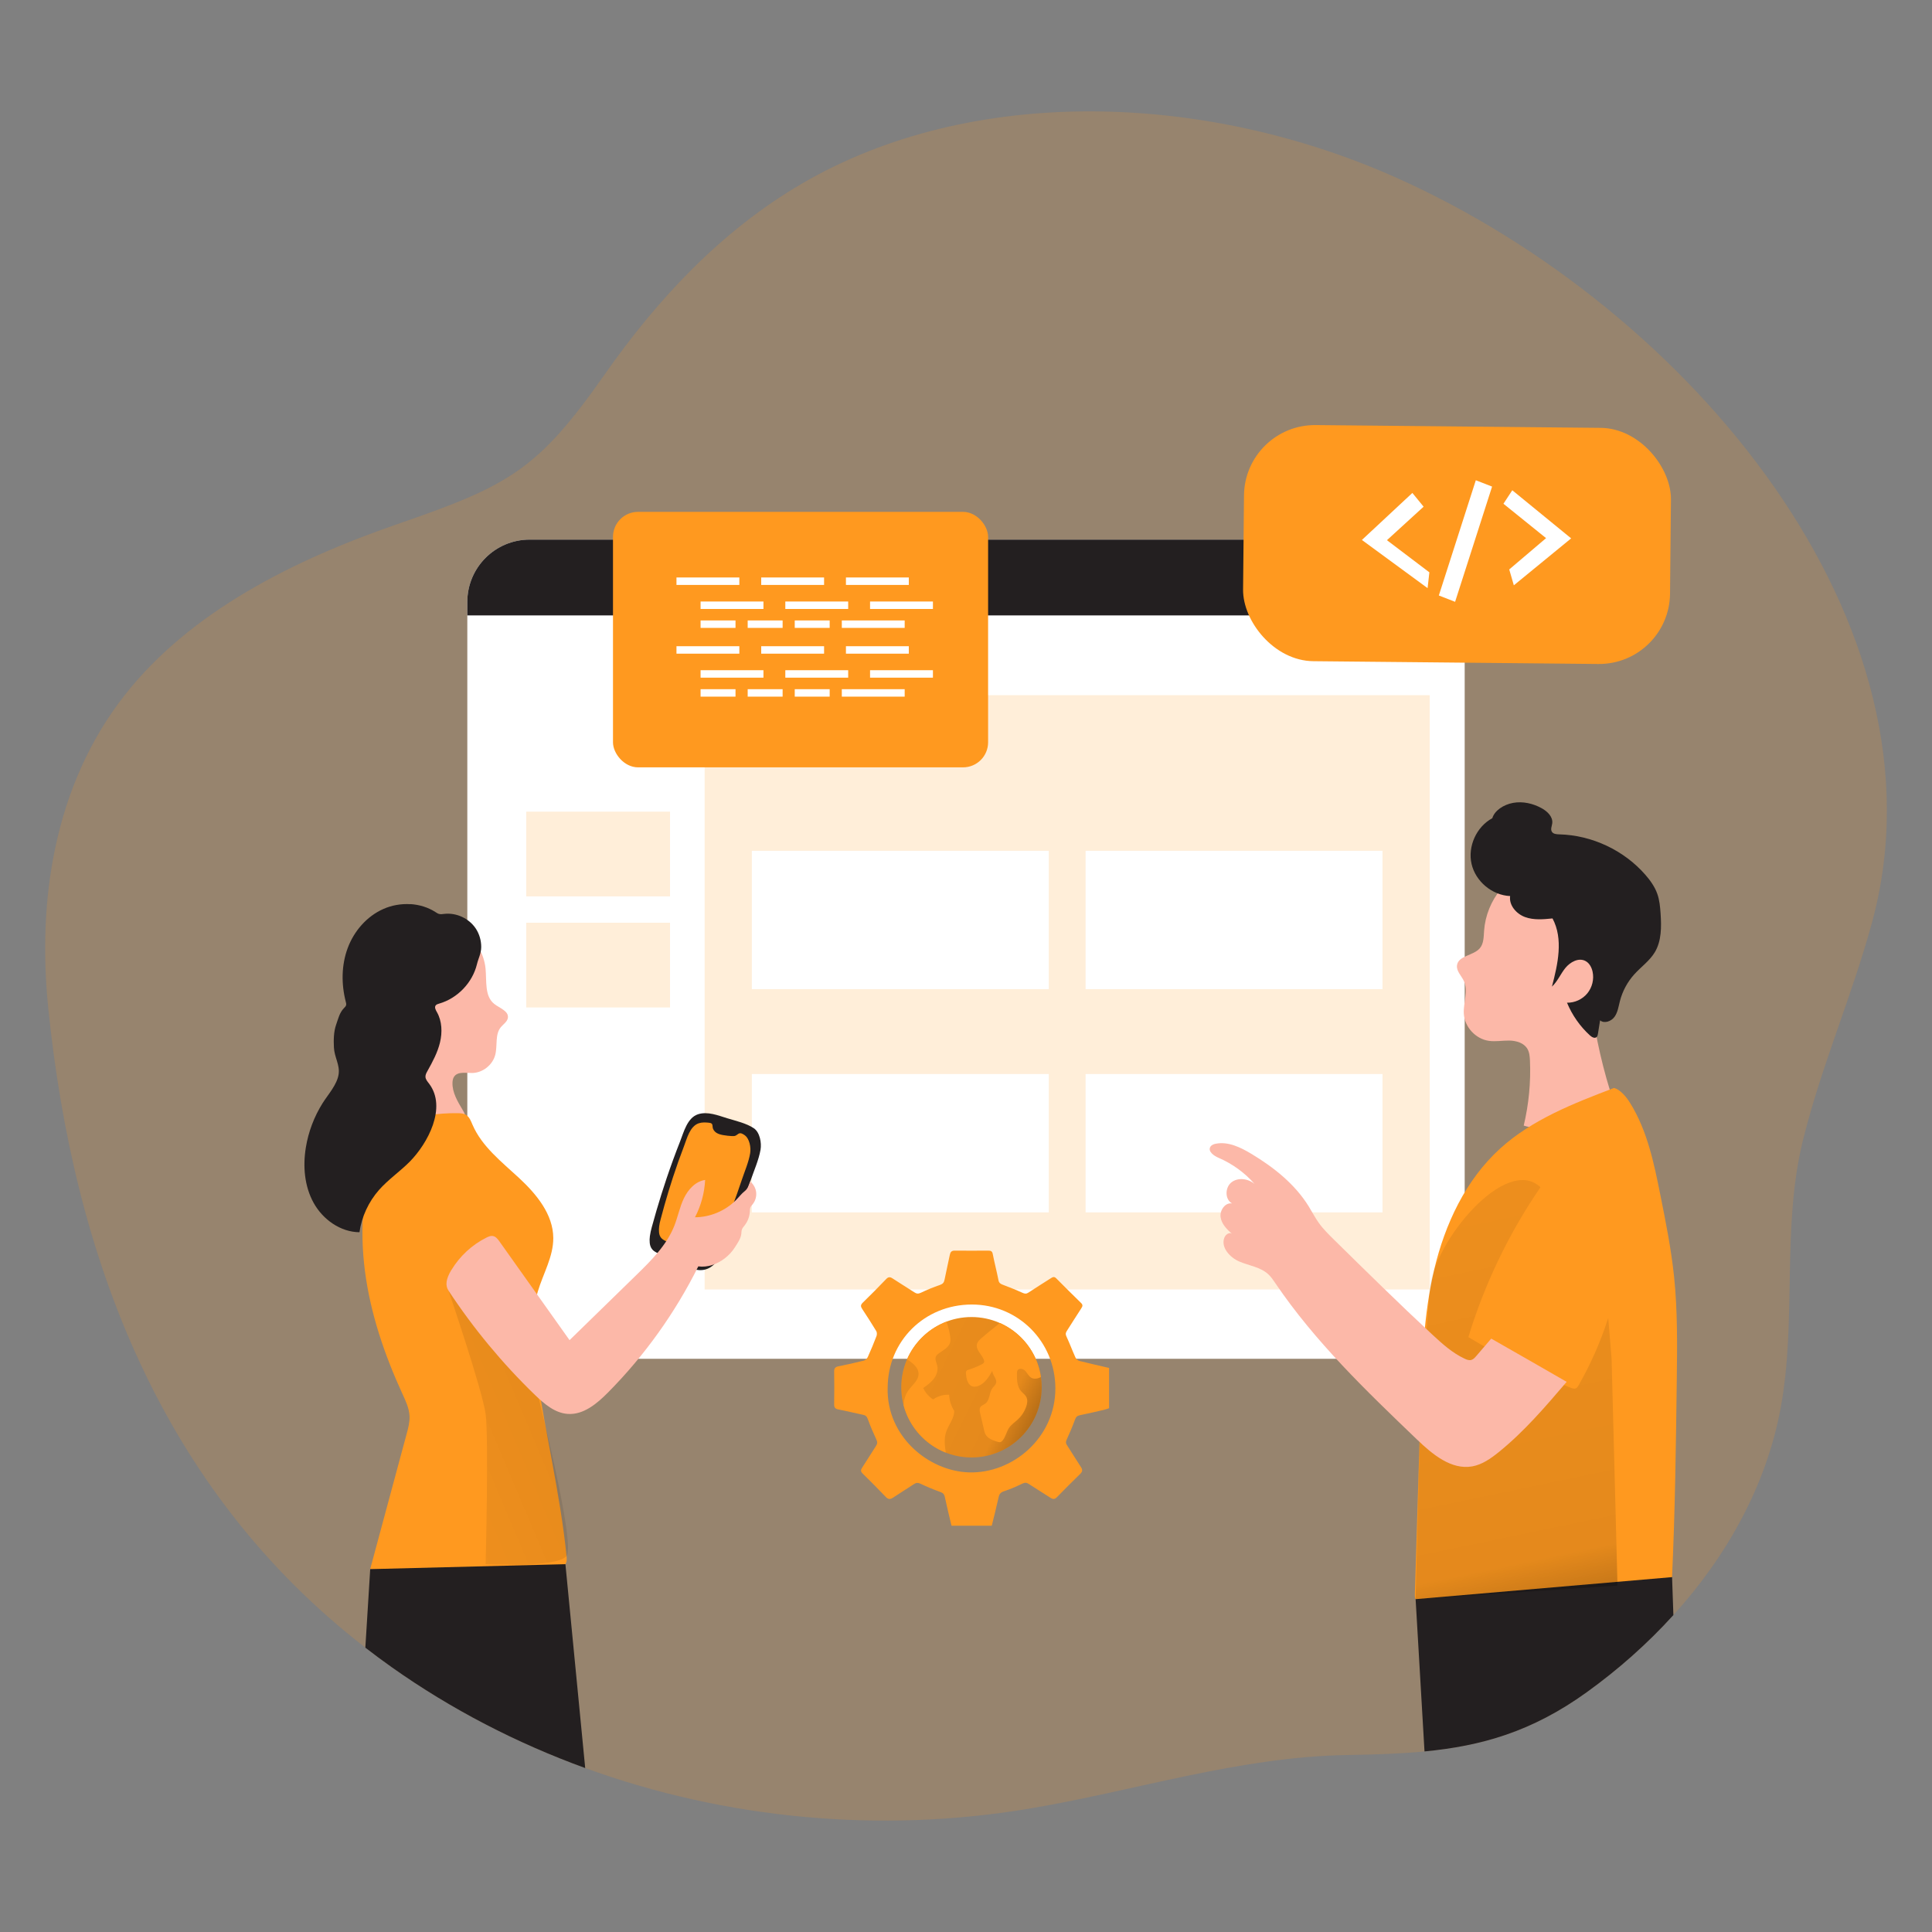 <svg transform="scale(1)" id="TbQ1sD6QrJ" xmlns="http://www.w3.org/2000/svg" xmlns:xlink="http://www.w3.org/1999/xlink" viewBox="0 0 500 500" class="pbimage_pbimage__wrapper__image__0LEis false"><rect x="0" y="0" width="500" height="500" fill="#808080" stroke="none"/><title>Web Development 2</title><defs><style> .cls-1{fill:url(#linear-gradient-TbQ1sD6QrJ);} .cls-1, .cls-2, .cls-3, .cls-4, .cls-5, .cls-6, .cls-7, .cls-8, .cls-9{stroke-width:0px;} .cls-2{opacity:.17;} .cls-2, .cls-3, .cls-4{fill:#68e1fd;} .cls-3{isolation:isolate;opacity:.18;} .cls-5{fill:#fcb8a8;} .cls-6{fill:url(#linear-gradient-2-TbQ1sD6QrJ);} .cls-7{fill:url(#linear-gradient-3-TbQ1sD6QrJ);} .cls-8{fill:#fff;} .cls-9{fill:#231f20;}
 .cls-2, .cls-3, .cls-4{fill:#ff991f;}
 .cls-9{fill:#231F20;}
 .cls-8{fill:#FFFFFF;}
 .cls-5{fill:#FCB8A8;}</style><linearGradient id="linear-gradient-TbQ1sD6QrJ" x1="426.66" y1="542.43" x2="336.25" y2="108.2" gradientUnits="userSpaceOnUse"><stop offset="0" stop-color="#000" style="stop-color: rgb(0, 0, 0);"></stop><stop offset=".2" stop-color="#000" stop-opacity=".69" style="stop-color: rgb(0, 0, 0);"></stop><stop offset=".32" stop-color="rgba(0,0,0,.32)" stop-opacity=".32" style="stop-color: rgba(0, 0, 0, 0.32);"></stop><stop offset="1" stop-color="#000" stop-opacity="0" style="stop-color: rgb(0, 0, 0);"></stop></linearGradient><linearGradient id="linear-gradient-2-TbQ1sD6QrJ" x1="203.33" y1="338.02" x2="39.98" y2="407.23" xlink:href="#linear-gradient-TbQ1sD6QrJ"></linearGradient><linearGradient id="linear-gradient-3-TbQ1sD6QrJ" x1="320.83" y1="393.28" x2="133.7" y2="300.93" xlink:href="#linear-gradient-TbQ1sD6QrJ"></linearGradient></defs><path class="cls-3" d="M484.47,238.77c-5.16,18.96-13.13,37.15-17.85,56.26-5.61,22.68-1.55,46.49-5.79,69.38-3.72,20.09-13.95,38.36-27.76,53.57-6.75,7.45-14.36,14.17-22.48,20.01-14.17,10.2-27.22,13.87-41.93,15.28-6.27.61-12.85.81-19.94.93-28.32.47-54.97,9.31-82.69,13.93-38.24,6.37-78.2,2.68-114.58-10.56-17.74-6.45-34.63-15.17-50.06-26.09-2.33-1.65-4.61-3.34-6.84-5.07-52.71-40.76-75.51-100.64-82.09-165.78-1.41-14.04-.96-28.07,1.87-41.36,3.05-14.35,8.85-27.83,18.03-39.48,17-21.6,43.71-34.91,70.56-44.18,28.68-9.9,36.23-13.94,53.49-38.6,13.55-19.36,30.07-37.21,51.15-49.51,43.79-25.55,103.96-23.73,153.68-1.57,76.02,33.89,144.23,115.71,123.23,192.84Z"></path><path class="cls-8" d="M379.06,155.79v179.72c0,8.91-7.22,16.14-16.14,16.14h-225.84c-8.92,0-16.14-7.23-16.14-16.14v-179.72c0-8.92,7.22-16.14,16.14-16.14h225.84c8.92,0,16.14,7.22,16.14,16.14Z" fill="#FFFFFF"></path><rect class="cls-2" x="136.19" y="210.05" width="37.21" height="21.93"></rect><rect class="cls-2" x="136.19" y="238.8" width="37.21" height="21.93"></rect><rect class="cls-2" x="182.36" y="179.91" width="187.65" height="153.8"></rect><rect class="cls-8" x="194.58" y="220.19" width="76.84" height="35.8" fill="#FFFFFF"></rect><rect class="cls-8" x="280.95" y="220.19" width="76.84" height="35.8" fill="#FFFFFF"></rect><rect class="cls-8" x="194.58" y="277.96" width="76.84" height="35.8" fill="#FFFFFF"></rect><rect class="cls-8" x="280.95" y="277.96" width="76.84" height="35.8" fill="#FFFFFF"></rect><path class="cls-9" d="M379.06,155.79v3.47H120.94v-3.47c0-8.92,7.22-16.14,16.14-16.14h225.84c8.92,0,16.14,7.22,16.14,16.14Z" fill="#231F20"></path><path class="cls-5" d="M388.45,230.09c-2.54,3.02-4.09,6.86-4.37,10.8-.11,1.57-.08,3.31-1.1,4.51-1.66,1.95-5.58,1.89-5.91,4.43-.19,1.49,1.13,2.68,1.77,4.03,1.23,2.61-.19,5.68,0,8.56.24,3.39,3.04,6.43,6.4,6.94,1.78.27,3.58-.09,5.38-.06s3.77.6,4.68,2.16c.52.89.6,1.96.65,2.99.25,5.65-.3,11.34-1.61,16.85,4.01,1.33,8.49.44,12.25-1.49s6.93-4.8,10.06-7.65c-1.27-4.14-2.34-8.33-3.21-12.57-.33-1.61-.63-3.25-.44-4.88.35-2.96,2.24-5.47,3.68-8.07,3.11-5.62,4.23-12.45,2.45-18.63-1.77-6.18-6.59-11.54-12.75-13.39s-13.49.14-17.95,5.47Z" fill="#FCB8A8"></path><path class="cls-9" d="M386.19,211.76c-4.09,2.21-6.39,7.3-5.35,11.83,1.04,4.53,5.33,8.11,9.98,8.31-.33,2.38,1.6,4.6,3.85,5.43s4.73.6,7.12.36c2.85,5.32,1.38,11.81-.15,17.65,1.46-1.35,2.22-3.28,3.47-4.82s3.41-2.74,5.18-1.83c1.03.53,1.63,1.66,1.87,2.79.42,1.95-.1,4.07-1.37,5.61s-3.25,2.45-5.25,2.41c1.33,3.21,3.37,6.13,5.94,8.47.47.43,1.21.85,1.7.44.25-.21.32-.56.37-.89.18-1.15.37-2.3.55-3.45,1.11.91,2.9.25,3.74-.92s1.03-2.66,1.39-4.06c.66-2.57,1.95-4.97,3.73-6.94,1.74-1.93,3.95-3.47,5.29-5.69,1.77-2.94,1.74-6.6,1.51-10.03-.12-1.72-.27-3.47-.85-5.1-.65-1.84-1.8-3.45-3.08-4.92-5.55-6.37-13.85-10.27-22.29-10.48-.72-.02-1.57-.08-1.93-.7-.38-.64.02-1.44.11-2.17.2-1.69-1.28-3.1-2.77-3.91-2.23-1.22-4.85-1.82-7.35-1.37s-4.84,2.02-5.4,4Z" fill="#231F20"></path><path class="cls-4" d="M417.71,281.56c-10.45,3.99-21.17,8.15-29.46,15.67-8.94,8.12-14.3,19.58-17.08,31.33-2.77,11.75-3.15,23.92-3.53,35.99-.49,16.01-.98,32.02-1.48,48.03-.01.44-.02.89.18,1.28.45.88,1.64.96,2.63.92,21.36-.83,42.67-3.04,63.75-6.62.79-17.02,1.01-34.06,1.23-51.1.11-8.89.22-17.81-.7-26.66-.74-7.07-2.13-14.06-3.53-21.03-1.65-8.25-3.37-16.7-7.81-23.85-1.06-1.71-2.53-3.48-4.21-3.97Z"></path><path class="cls-9" d="M433.07,417.98c-6.75,7.45-14.36,14.17-22.48,20.01-14.17,10.2-27.22,13.87-41.93,15.28l-2.3-39.41,66.37-5.7.34,9.82Z" fill="#231F20"></path><path class="cls-1" d="M414.85,324.65l2.23,27,1.53,58.7-52.26,3.52,1.3-49.31,2.36-30.83c.94-12.3,19.72-34.97,28.66-26.47l5.29,25.79,10.88-8.39Z"></path><path class="cls-4" d="M398.68,307.25c-8.15,11.88-14.47,25.02-18.67,38.8,8.45,5.06,17.31,9.45,26.46,13.09.45.18.96.35,1.39.15.32-.15.52-.48.69-.79,6.13-10.72,10.04-22.7,11.44-34.96.67-5.88.53-12.5-3.49-16.84"></path><path class="cls-5" d="M385.93,346.43l-3.91,4.55c-.35.41-.74.84-1.26.98-.57.15-1.16-.07-1.69-.32-3.19-1.48-5.83-3.88-8.41-6.27-8.61-8-16.99-16.25-25.37-24.49-1.43-1.41-2.87-2.82-4.03-4.46-.96-1.35-1.72-2.84-2.59-4.25-3.57-5.75-9.04-10.09-14.84-13.57-2.78-1.67-5.96-3.22-9.15-2.61-.57.11-1.18.33-1.46.84-.65,1.17.91,2.29,2.14,2.81,3.56,1.53,6.78,3.86,9.34,6.78-1.65-1.4-4.28-1.77-5.99-.44s-1.75,4.45.16,5.48c-1.77-.33-3.23,1.75-2.98,3.53s1.62,3.18,2.98,4.35c-.64-.56-1.66.12-1.98.9-1.04,2.52,1.37,5.2,3.88,6.26s5.44,1.42,7.45,3.27c.75.69,1.33,1.56,1.9,2.41,10.21,15.06,23.45,27.77,36.59,40.36,3.98,3.82,8.88,7.93,14.31,6.96,2.56-.46,4.77-2.02,6.8-3.65,6.59-5.31,12.13-11.79,17.63-18.23-6.41-3.69-12.82-7.38-19.52-11.19Z" fill="#FCB8A8"></path><rect class="cls-4" x="321.81" y="110.4" width="110.5" height="61.11" rx="18.37" ry="18.37" transform="translate(1.41 -3.71) rotate(.56)"></rect><polygon class="cls-8" points="365.52 127.57 352.46 139.74 369.46 152.21 369.92 148.12 358.94 139.8 368.43 131.13 365.52 127.57" fill="#FFFFFF"></polygon><polygon class="cls-8" points="391.38 126.88 406.61 139.33 391.78 151.48 390.59 147.37 400.12 139.27 389.09 130.37 391.38 126.88" fill="#FFFFFF"></polygon><polygon class="cls-8" points="376.58 155.75 372.37 154.11 381.94 124.29 386.15 125.93 376.58 155.75" fill="#FFFFFF"></polygon><path class="cls-5" d="M120.07,241.12c3.11,2.17,5.21,5.75,5.59,9.53.32,3.24-.3,7.15,2.26,9.17,1.39,1.1,3.76,1.82,3.52,3.58-.14,1.03-1.18,1.64-1.83,2.44-1.56,1.91-.82,4.76-1.44,7.15-.68,2.63-3.24,4.65-5.95,4.7-1.66.03-3.72-.44-4.68.92-.33.46-.42,1.05-.44,1.61-.07,2.56,1.36,4.89,2.67,7.09.36.6.73,1.27.61,1.96-.17,1.04-1.31,1.59-2.32,1.91-4.6,1.46-9.56,1.74-14.29.8,1.23-7.09-1.17-14.24-3.16-21.16-1.99-6.92-3.58-14.5-.86-21.16,1.93-4.72,6.01-8.5,10.86-10.07,3.35-1.08,6.75-.35,9.44,1.53Z" fill="#FCB8A8"></path><path class="cls-4" d="M103.54,290.45c4.77-1.63,9.83-2.43,14.87-2.36.77.01,1.58.05,2.23.46.86.54,1.24,1.58,1.64,2.52,2.43,5.65,7.52,9.59,12.03,13.77,4.51,4.18,8.85,9.41,8.88,15.55.03,4.83-2.62,9.21-4,13.84-2.01,6.71-1.34,13.91-.35,20.85,2.28,15.92,6.17,31.6,7.78,47.6.07.73.12,1.54-.31,2.14-.54.73-1.57.84-2.47.88-16,.71-32.03.85-48.04.4,3.15-11.67,6.29-23.33,9.44-35,.41-1.5.82-3.04.75-4.59-.09-2.05-1-3.96-1.86-5.83-4.62-10.07-8.24-20.68-9.67-31.66s-.63-22.38,3.33-32.72c.6-1.56,1.29-3.13,2.44-4.35s2.86-2.02,3.31-1.49Z"></path><path class="cls-6" d="M116.08,334.03s8.76,25.71,9.6,31.94,0,38.85,0,38.85c0,0,18.46,1,20.95-2.13s-8.12-44.44-8.12-44.44l-1.95-18.42-20.48-5.79Z"></path><path class="cls-9" d="M168.19,319.9c.1-.77.29-1.54.48-2.27.39-1.44.79-2.87,1.21-4.29.82-2.8,1.69-5.58,2.62-8.34,1.09-3.22,2.25-6.42,3.5-9.58.95-2.41,1.86-6.14,4.65-7.05,2.48-.81,5.22.32,7.58,1.04,2.19.67,4.95,1.29,6.86,2.58,1.56,1.05,2.04,3.79,1.74,5.54-.46,2.67-1.72,5.47-2.6,8.05-1.95,5.71-4.14,11.34-6.55,16.87-.05.11-.1.22-.14.33-1.04,2.38-2.4,4.99-4.88,5.73-2.18.65-4.48-.39-6.52-1.41-1.44-.72-2.88-1.6-4.38-2.18-1.81-.7-3.38-1.08-3.61-3.27-.06-.58-.04-1.16.04-1.74Z" fill="#231F20"></path><path class="cls-4" d="M170.58,317.44c.08-.65.23-1.3.4-1.92.32-1.22.65-2.43.99-3.64.67-2.37,1.39-4.73,2.15-7.07.89-2.73,1.85-5.44,2.88-8.12.78-2.04,1.53-5.2,3.82-5.98.87-.29,1.74-.24,2.64-.15.76.08.94.3.97,1.08.03.63.45,1.19.98,1.53s1.16.49,1.78.6c.74.13,1.48.21,2.23.25.33.01.67.02.97-.12.26-.12.46-.33.71-.48.57-.34,1.13.03,1.61.36,1.28.89,1.68,3.22,1.43,4.69-.37,2.26-1.41,4.64-2.14,6.82-1.61,4.84-3.4,9.61-5.38,14.3-.04.09-.08.19-.12.28-.85,2.02-1.97,4.23-4.02,4.85-1.8.55-3.68-.33-5.36-1.19-1.18-.61-2.37-1.36-3.6-1.85-1.49-.59-2.78-.92-2.96-2.77-.05-.49-.03-.99.03-1.48Z"></path><path class="cls-5" d="M116.84,328.65c2.15-3.56,5.32-6.5,9.05-8.36.52-.26,1.1-.51,1.67-.41.75.13,1.27.8,1.71,1.42,6.04,8.51,12.08,17.02,18.13,25.53,5.75-5.61,11.5-11.21,17.25-16.82,3.87-3.78,7.85-7.71,9.85-12.74.93-2.35,1.4-4.87,2.49-7.15s3-4.39,5.5-4.75c-.17,3.36-1.07,6.68-2.63,9.66,3.94-.02,7.85-1.66,10.62-4.46.76-.76,1.42-1.66,2.27-2.32.77-.6,1.06-1.56,1.39-2.47.85.67,1.42,1.68,1.55,2.75s-.18,2.19-.84,3.05c-.27.34-.59.66-.71,1.08-.07.23-.06.48-.07.72-.04,1.33-.51,2.64-1.31,3.69-.29.38-.63.73-.77,1.18-.11.34-.1.7-.14,1.05-.13,1.26-1,2.48-1.67,3.52-.7,1.1-1.6,2.07-2.64,2.86-1.91,1.47-4.38,2.39-6.82,2.06-5.99,12.02-13.91,23.09-23.36,32.63-2.87,2.9-6.39,5.85-10.46,5.55-3.32-.24-6.05-2.6-8.45-4.91-8.42-8.14-15.94-17.22-22.38-27-.9-1.37-.63-3.07.76-5.37Z" fill="#FCB8A8"></path><path class="cls-9" d="M151.45,457.57c-17.74-6.45-34.63-15.17-50.06-26.09-2.33-1.65-4.61-3.34-6.84-5.07l1.26-20.32,50.52-1.28,5.12,52.76Z" fill="#231F20"></path><path class="cls-9" d="M106.23,233.98c2.29.15,4.54.82,6.48,2.07.28.18.57.38.89.47.46.13.95.04,1.42-.01,3.11-.34,6.34,1.16,8.09,3.76.94,1.41,1.43,3.1,1.43,4.79s-.73,2.93-1.11,4.5c-1.17,4.79-5.04,8.81-9.77,10.17-.34.1-.7.2-.91.48-.36.5.01,1.18.32,1.72,1.34,2.34,1.43,5.24.8,7.86s-1.93,5.03-3.25,7.39c-.26.47-.54.97-.51,1.51.04.68.53,1.22.94,1.76,4.68,6.18-.37,15.48-4.98,20.16-2.55,2.58-5.6,4.64-8,7.37-2.68,3.05-4.46,6.89-5.04,10.92-4.91-.04-9.46-3.28-11.85-7.58s-2.82-9.48-2.03-14.33c.66-4.07,2.15-8.01,4.35-11.51,1.41-2.24,3.75-4.78,4.14-7.49.35-2.41-1.1-4.39-1.22-6.9-.1-1.92-.07-4.08.57-5.9.55-1.54.85-3.08,2.04-4.3.2-.21.43-.42.52-.69.11-.32.02-.66-.07-.98-1.17-4.54-1.13-9.45.5-13.85s4.94-8.23,9.23-10.13c2.19-.97,4.62-1.39,7-1.24Z" fill="#231F20"></path><rect class="cls-4" x="158.64" y="132.47" width="97.08" height="66.12" rx="6.48" ry="6.48"></rect><rect class="cls-8" x="175.07" y="149.45" width="16.27" height="1.93" fill="#FFFFFF"></rect><rect class="cls-8" x="197" y="149.45" width="16.27" height="1.93" fill="#FFFFFF"></rect><rect class="cls-8" x="218.93" y="149.45" width="16.27" height="1.93" fill="#FFFFFF"></rect><rect class="cls-8" x="181.31" y="155.67" width="16.27" height="1.93" fill="#FFFFFF"></rect><rect class="cls-8" x="203.24" y="155.67" width="16.27" height="1.93" fill="#FFFFFF"></rect><rect class="cls-8" x="225.17" y="155.67" width="16.27" height="1.93" fill="#FFFFFF"></rect><rect class="cls-8" x="217.86" y="160.57" width="16.27" height="1.93" fill="#FFFFFF"></rect><rect class="cls-8" x="181.31" y="160.57" width="9.04" height="1.93" fill="#FFFFFF"></rect><rect class="cls-8" x="193.5" y="160.57" width="9.04" height="1.93" fill="#FFFFFF"></rect><rect class="cls-8" x="205.68" y="160.57" width="9.04" height="1.93" fill="#FFFFFF"></rect><rect class="cls-8" x="175.07" y="167.24" width="16.27" height="1.93" fill="#FFFFFF"></rect><rect class="cls-8" x="197" y="167.24" width="16.27" height="1.93" fill="#FFFFFF"></rect><rect class="cls-8" x="218.93" y="167.24" width="16.27" height="1.93" fill="#FFFFFF"></rect><rect class="cls-8" x="181.31" y="173.45" width="16.27" height="1.93" fill="#FFFFFF"></rect><rect class="cls-8" x="203.24" y="173.45" width="16.27" height="1.93" fill="#FFFFFF"></rect><rect class="cls-8" x="225.17" y="173.45" width="16.27" height="1.93" fill="#FFFFFF"></rect><rect class="cls-8" x="217.86" y="178.36" width="16.27" height="1.93" fill="#FFFFFF"></rect><rect class="cls-8" x="181.31" y="178.36" width="9.04" height="1.93" fill="#FFFFFF"></rect><rect class="cls-8" x="193.5" y="178.36" width="9.04" height="1.93" fill="#FFFFFF"></rect><rect class="cls-8" x="205.68" y="178.36" width="9.04" height="1.93" fill="#FFFFFF"></rect><path class="cls-4" d="M256.67,394.85h-10.42c-.59-2.49-1.21-4.97-1.74-7.47-.16-.74-.5-1.02-1.19-1.27-1.73-.62-3.44-1.34-5.1-2.12-.63-.29-1.06-.32-1.64.07-1.79,1.19-3.63,2.3-5.41,3.5-.75.5-1.27.54-1.94-.16-1.95-2.05-3.95-4.06-5.97-6.04-.55-.54-.54-.93-.13-1.54,1.23-1.86,2.37-3.77,3.59-5.63.38-.57.38-1.02.08-1.65-.81-1.74-1.57-3.5-2.22-5.3-.24-.67-.55-.95-1.22-1.09-2.14-.44-4.26-.98-6.41-1.39-.86-.16-1.08-.56-1.07-1.38.04-2.79.05-5.59,0-8.38-.01-.83.23-1.22,1.06-1.39,2.22-.44,4.43-.93,6.62-1.49.4-.1.85-.54,1.03-.94.81-1.78,1.55-3.59,2.25-5.41.14-.37.14-.95-.06-1.28-1.17-1.94-2.39-3.84-3.64-5.73-.42-.63-.46-1.05.14-1.63,2.06-2,4.07-4.04,6.06-6.11.55-.58.98-.61,1.65-.17,1.85,1.23,3.77,2.37,5.63,3.59.6.4,1.04.44,1.72.11,1.59-.76,3.23-1.43,4.9-2,.75-.26,1.07-.62,1.21-1.37.42-2.14.93-4.27,1.36-6.42.15-.75.46-1.11,1.27-1.1,2.91.03,5.81.02,8.72,0,.66,0,.99.16,1.13.9.44,2.26,1.03,4.48,1.47,6.74.14.72.51.96,1.12,1.19,1.72.65,3.44,1.33,5.11,2.09.58.26.98.31,1.53-.06,1.92-1.27,3.88-2.48,5.81-3.72.48-.31.87-.49,1.38.03,2.12,2.15,4.27,4.27,6.43,6.38.47.46.44.8.08,1.35-1.3,1.95-2.5,3.95-3.78,5.91-.32.5-.35.85-.08,1.42.83,1.77,1.5,3.61,2.31,5.39.18.4.63.83,1.04.93,2.55.65,5.12,1.22,7.68,1.81v10.42c-.43.14-.85.31-1.28.41-2.09.49-4.18.98-6.29,1.41-.72.15-1.02.49-1.27,1.18-.63,1.73-1.36,3.43-2.12,5.1-.25.54-.3.91.04,1.43,1.24,1.89,2.4,3.84,3.65,5.73.47.71.38,1.17-.21,1.75-2.03,1.98-4.03,3.98-6.01,6.01-.56.58-1.02.59-1.67.17-1.86-1.22-3.77-2.36-5.63-3.59-.57-.38-1-.39-1.63-.09-1.56.75-3.15,1.45-4.79,1.99-.84.28-1.19.69-1.37,1.51-.54,2.46-1.17,4.9-1.77,7.35ZM229.72,359.17c-.3,12.62,10.62,21.53,20.98,21.88,11.39.38,22.49-9.01,22.43-21.82-.06-12.01-9.59-21.62-21.62-21.62-12.23,0-21.78,9.45-21.78,21.57Z"></path><circle class="cls-4" cx="251.42" cy="359.02" r="18.17"></circle><path class="cls-7" d="M269.59,359.02c0,10.03-8.13,18.17-18.17,18.17-2.35,0-4.59-.44-6.65-1.25-5.32-2.09-9.41-6.62-10.91-12.21-.4-1.5-.61-3.08-.61-4.7,0-2.57.53-5.02,1.5-7.24,1.94-4.47,5.64-8.02,10.22-9.75,2.01-.76,4.18-1.18,6.46-1.18,2.61,0,5.09.55,7.33,1.54,5.61,2.47,9.74,7.71,10.64,13.99h0c.13.87.19,1.74.19,2.64Z"></path><path class="cls-4" d="M244.84,370.64c-.55,1.7-.33,3.53-.07,5.3-5.32-2.09-9.41-6.62-10.91-12.21.01-1.42.44-2.84,1.29-3.98,1.01-1.36,2.61-2.56,2.57-4.26-.03-1.32-1.09-2.37-2.16-3.13-.27-.19-.54-.38-.81-.57,1.94-4.47,5.64-8.02,10.22-9.75.4,1.23.74,2.47.93,3.77.08.53.14,1.07,0,1.58-.35,1.4-1.9,2.07-3.05,2.95-.23.18-.46.38-.6.64-.4.77.14,1.68.32,2.53.25,1.17-.2,2.41-.94,3.36-.73.95-1.73,1.66-2.7,2.35.55,1.21,1.45,2.25,2.57,2.95,1.18-.85,2.67-1.28,4.13-1.21.07,1.47.53,2.93,1.32,4.18.02,1.98-1.5,3.61-2.11,5.49Z"></path><path class="cls-4" d="M269.4,356.39h0c-.83.39-1.73.61-2.5.17-.69-.39-1.02-1.18-1.55-1.76-.54-.57-1.64-.83-2.02-.14-.13.23-.14.51-.14.77-.03,1.61,0,3.37,1.05,4.59.44.51,1.04.9,1.36,1.49.4.76.27,1.7-.02,2.51-.43,1.25-1.17,2.4-2.14,3.31-.77.72-1.68,1.3-2.28,2.17-.71,1.03-.9,2.38-1.72,3.32-.14.16-.31.32-.51.38-.27.08-.55,0-.82-.08-1.2-.38-2.51-.84-3.09-1.96-.18-.35-.27-.75-.36-1.13-.34-1.46-.67-2.92-1.01-4.37-.11-.49-.21-1.04.05-1.47.28-.47.88-.62,1.31-.95,1.19-.88.95-2.77,1.82-3.98.32-.44.81-.8.95-1.33.3-1.08-.92-2.02-.98-3.14-.88,1.55-1.9,3.22-3.57,3.87-.51.2-1.08.29-1.6.12-1.25-.42-1.55-2.03-1.64-3.35-.01-.23-.02-.47.12-.65.12-.16.32-.23.51-.28,1.17-.38,2.32-.84,3.42-1.39.25-.12.51-.27.62-.53.09-.23.02-.48-.06-.71-.55-1.4-2.13-2.56-1.76-4.02.16-.65.69-1.14,1.2-1.58,1.26-1.09,2.55-2.16,3.87-3.18.26-.2.54-.45.84-.71,5.61,2.47,9.74,7.71,10.64,13.99Z"></path></svg>